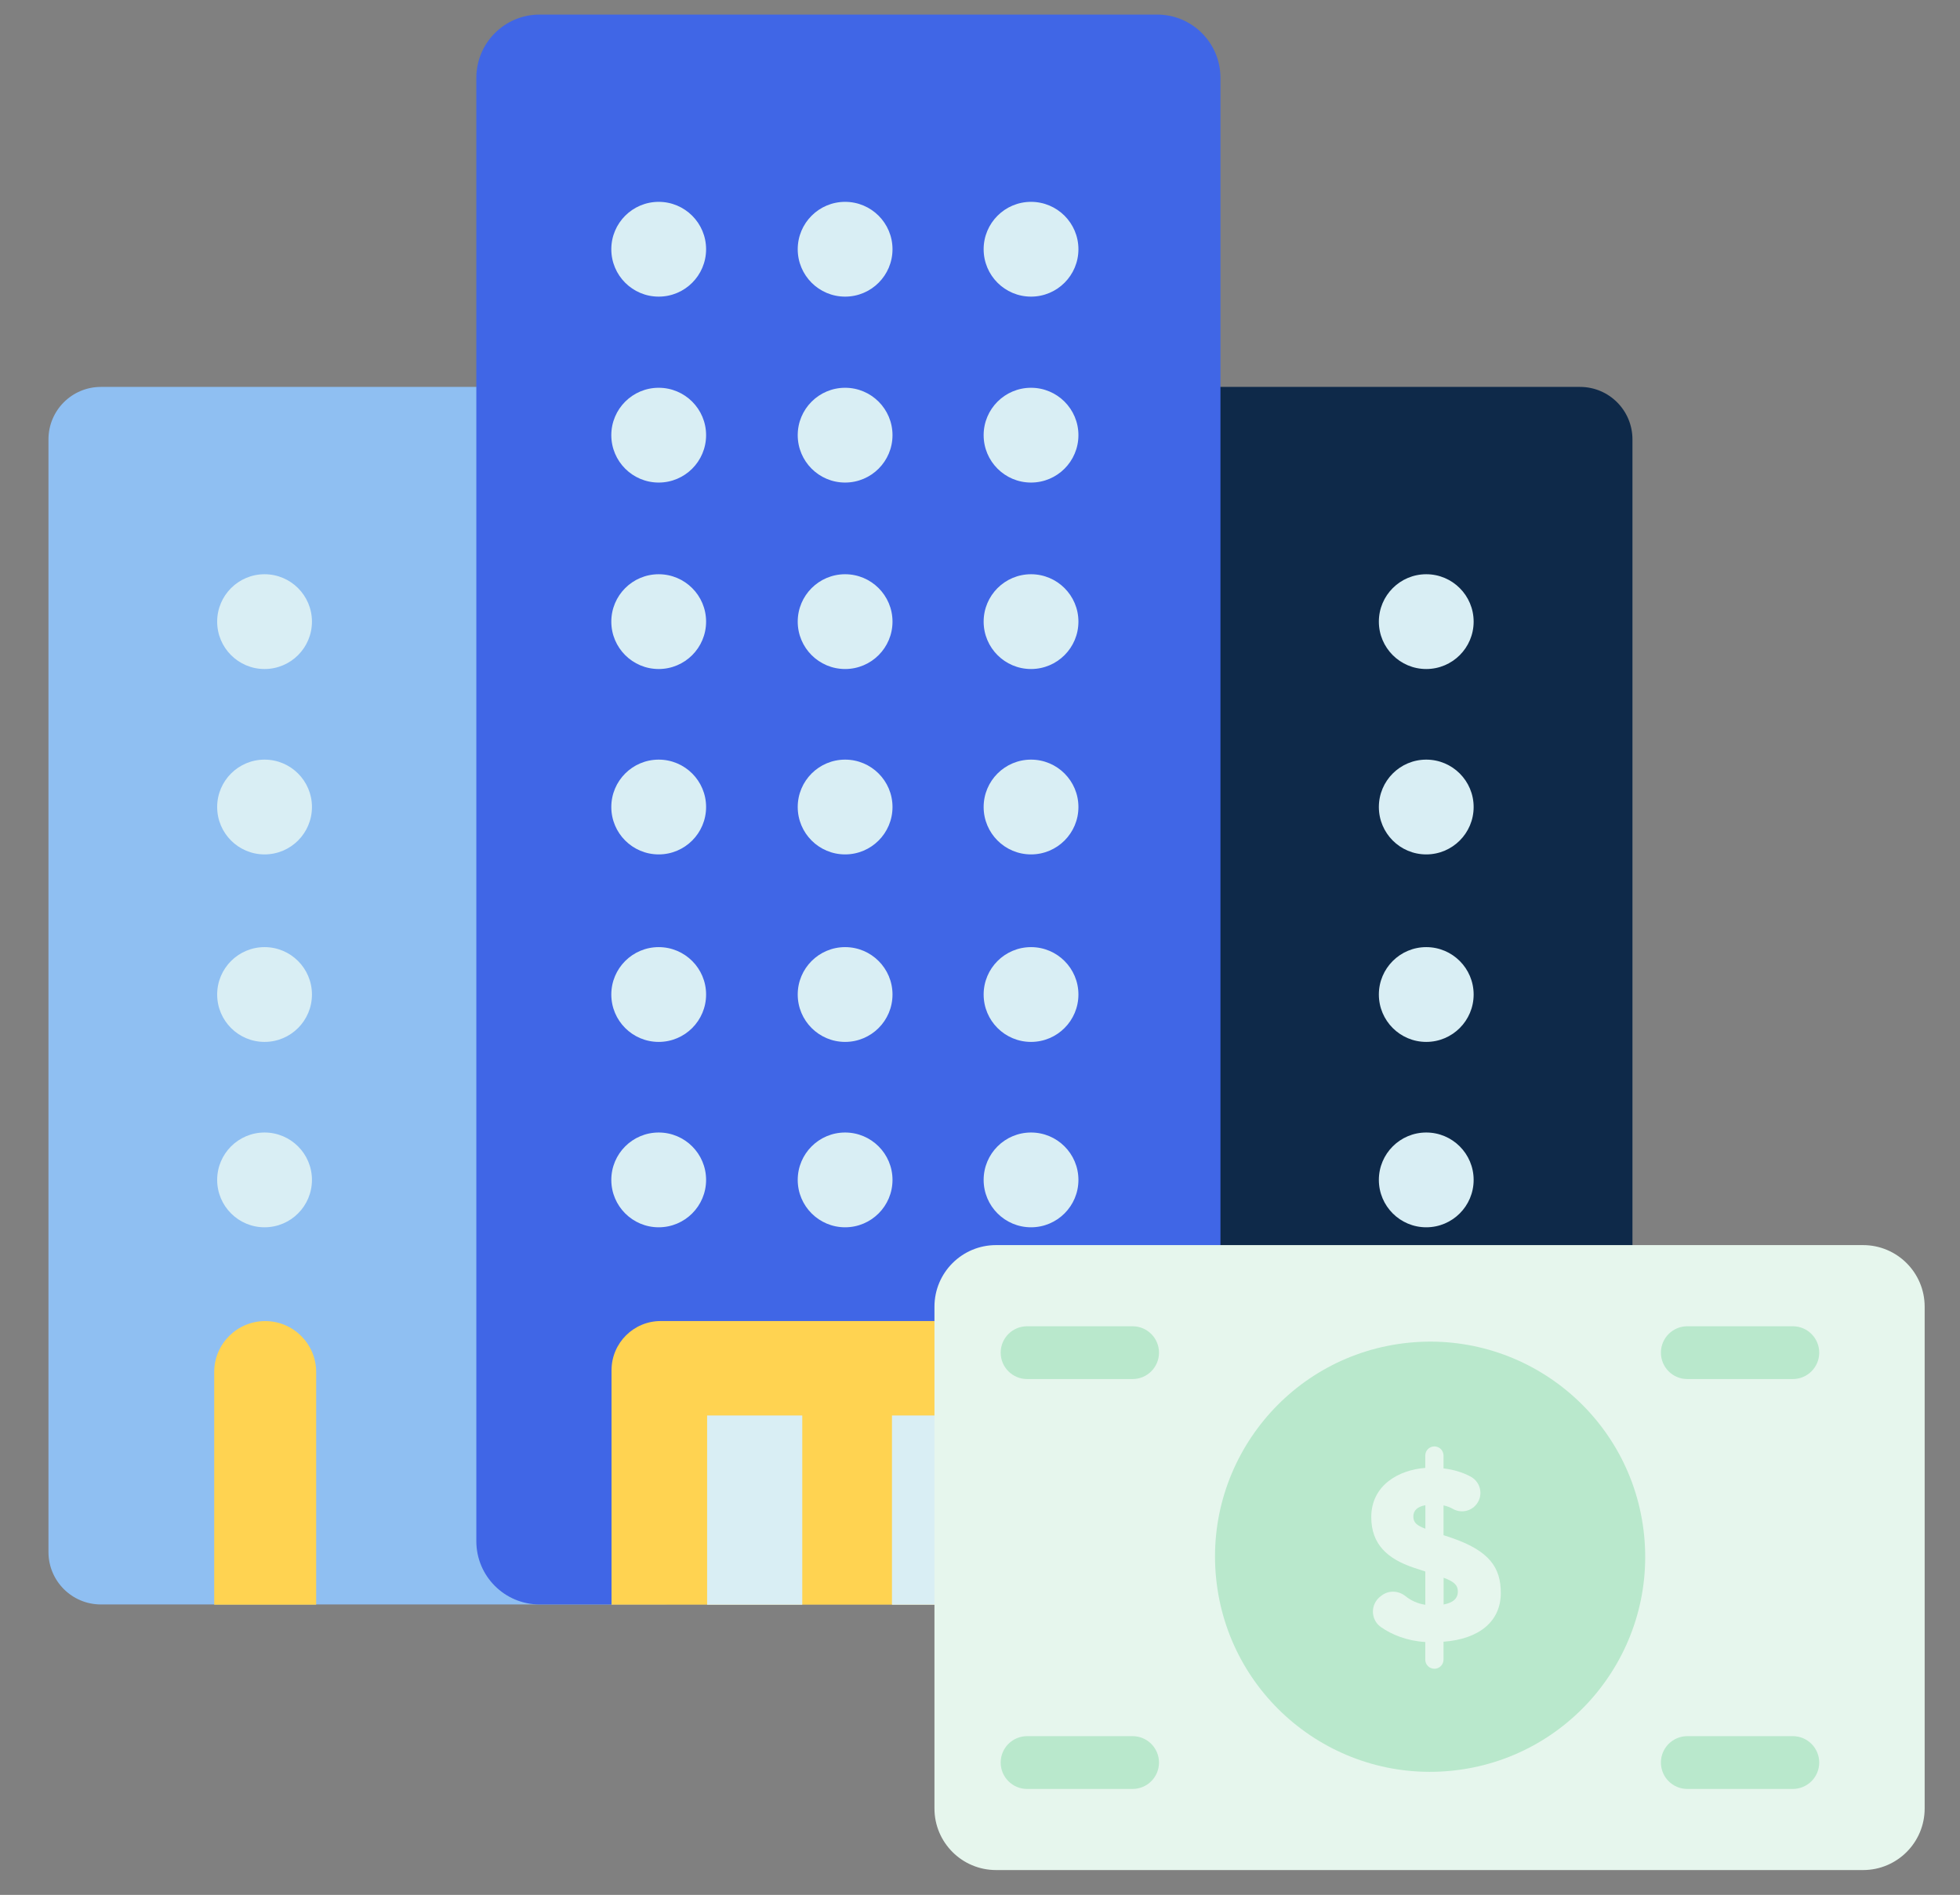 <svg xmlns="http://www.w3.org/2000/svg" xmlns:xlink="http://www.w3.org/1999/xlink" id="Layer_1" x="0px" y="0px" viewBox="0 0 435.92 421.42" style="enable-background:new 0 0 435.92 421.42;" xml:space="preserve"><rect x="0" y="0" width="435.92" height="421.42" fill="#808080" stroke="none"/><style type="text/css">	.st0{fill:#D9EEF4;}	.st1{fill:#4066E6;enable-background:new    ;}	.st2{fill:#FFFFFF;stroke:#4066E6;stroke-width:1.989;stroke-miterlimit:10;}	.st3{fill:#45D999;}	.st4{fill:#E6F6ED;}	.st5{fill:#FFC20D;}	.st6{fill:#00AD62;}	.st7{fill:#8FBFF2;}	.st8{fill:none;stroke:#715E50;stroke-width:35.419;stroke-miterlimit:10;}	.st9{fill:#9E8153;}	.st10{fill:#E1F0E7;}	.st11{fill:#B9E8CC;}	.st12{opacity:0.23;fill:#9E8153;}	.st13{fill:#4066E6;}	.st14{fill:#DC190B;enable-background:new    ;}	.st15{fill:#569EEB;}	.st16{fill:#EF6D6A;enable-background:new    ;}	.st17{fill:#FDDAB5;}	.st18{fill:#715E50;}	.st19{fill:#0E2949;}	.st20{fill:none;stroke:#CAD8D1;stroke-width:5.014;stroke-linecap:round;stroke-miterlimit:10;}	.st21{fill:none;stroke:#92BDEB;stroke-width:5.014;stroke-linecap:round;stroke-miterlimit:10;}	.st22{fill:#F8A66A;}	.st23{fill:#FDFDFF;}	.st24{fill:#3EC289;}	.st25{fill:#E1F0E7;stroke:#A0C5EF;stroke-width:5.903;stroke-miterlimit:10;}	.st26{fill:#73E6B4;}	.st27{fill:#FFD351;}	.st28{fill:#FFE8A5;}	.st29{fill:none;stroke:#715E50;stroke-width:12.935;stroke-linecap:round;stroke-miterlimit:10;}	.st30{fill:#445362;}	.st31{fill:none;stroke:#FDDAB5;stroke-width:36.576;stroke-linecap:round;stroke-miterlimit:10;}	.st32{fill:#FFFFFF;}	.st33{fill:none;stroke:#447BBB;stroke-width:42.841;stroke-miterlimit:10;}	.st34{fill:#89A0EF;}	.st35{fill:#AFF0D4;}	.st36{opacity:0.88;}	.st37{fill:#FCB800;}	.st38{fill:#5D584D;}	.st39{fill:none;stroke:#5D584D;stroke-width:0.856;stroke-linecap:round;stroke-miterlimit:10;}	.st40{fill:#FFD65D;}	.st41{fill:#FFDBB6;}	.st42{fill:#D2D3D4;}	.st43{fill:#FEFEFF;}	.st44{fill:none;stroke:#D2D3D4;stroke-width:1.113;stroke-linecap:round;stroke-miterlimit:10;}	.st45{fill:none;stroke:#FFA869;stroke-width:2.068;stroke-linecap:round;stroke-linejoin:round;stroke-miterlimit:10;}	.st46{fill:#3D71E1;}	.st47{fill:#FFA869;}	.st48{clip-path:url(#SVGID_00000088850034601303471100000012756436284486291129_);}	.st49{clip-path:url(#SVGID_00000088850034601303471100000012756436284486291129_);fill:#00AD62;}	.st50{clip-path:url(#SVGID_00000088850034601303471100000012756436284486291129_);fill:#1EC97E;}	.st51{fill:#DAEAFB;}	.st52{fill:#4066E6;stroke:#569EEB;stroke-width:1.842;stroke-linecap:round;stroke-miterlimit:10;}	.st53{fill:none;stroke:#569EEB;stroke-width:0.921;stroke-linecap:round;stroke-miterlimit:10;}	.st54{opacity:0.4;fill:#FFFFFF;}	.st55{fill:#E1EFFA;}	.st56{fill:#5F81F3;}	.st57{fill:#D85039;enable-background:new    ;}	.st58{fill:none;stroke:#FFC20D;stroke-width:9.715;stroke-linecap:round;stroke-linejoin:round;stroke-miterlimit:10;}	.st59{fill:#FFFFFF;stroke:#4066E6;stroke-width:1.995;stroke-miterlimit:10;}	.st60{fill:#D4DBF5;}	.st61{fill:#BFC8EE;}	.st62{fill:#F4DB74;}	.st63{fill:#DC5D60;}	.st64{fill:none;stroke:#FFC20D;stroke-width:12.608;stroke-linecap:round;stroke-linejoin:round;stroke-miterlimit:10;}	.st65{fill:#D9EEF4;stroke:#4066E6;stroke-width:20;stroke-linecap:round;stroke-linejoin:round;stroke-miterlimit:10;}	.st66{fill:#D9EEF4;stroke:#4066E6;stroke-width:14;stroke-linecap:round;stroke-linejoin:round;stroke-miterlimit:10;}	.st67{fill:#FDDAB5;enable-background:new    ;}	.st68{fill:#B83F29;enable-background:new    ;}	.st69{fill:#FFFFFF;stroke:#4066E6;stroke-width:1.76;stroke-miterlimit:10;}	.st70{enable-background:new    ;}	.st71{fill:#D9EEF4;stroke:#E1EFFA;stroke-width:12.892;stroke-linecap:round;stroke-linejoin:round;stroke-miterlimit:10;}</style><g>	<g>		<path class="st7" d="M147.27,356.83H22.44c-6.44,0-11.66-5.22-11.66-11.66V97.71c0-6.44,5.22-11.66,11.66-11.66h124.83   c6.44,0,11.66,5.22,11.66,11.66v247.46C158.93,351.61,153.71,356.83,147.27,356.83z"></path>		<path class="st19" d="M351.41,356.83H226.58c-6.44,0-11.66-5.22-11.66-11.66V97.71c0-6.44,5.22-11.66,11.66-11.66h124.83   c6.44,0,11.66,5.22,11.66,11.66v247.46C363.07,351.61,357.85,356.83,351.41,356.83z"></path>		<path class="st1" d="M257.36,356.83H120.02c-7.78,0-14.08-6.3-14.08-14.08V17.32c0-7.78,6.3-14.08,14.08-14.08h137.34   c7.78,0,14.08,6.3,14.08,14.08v325.43C271.44,350.52,265.13,356.83,257.36,356.83z"></path>		<path class="st27" d="M70.32,356.89H47.64v-51.74c0-6.26,5.08-11.34,11.34-11.34h0c6.26,0,11.34,5.08,11.34,11.34V356.89z"></path>		<path class="st27" d="M328.68,356.89H306v-51.74c0-6.26,5.08-11.34,11.34-11.34h0c6.26,0,11.34,5.08,11.34,11.34V356.89z"></path>		<path class="st27" d="M238.79,356.89H136.01v-52.15c0-6.04,4.9-10.94,10.94-10.94h80.9c6.04,0,10.94,4.9,10.94,10.94V356.89z"></path>		<rect x="157.27" y="314.8" class="st0" width="21.16" height="42.09"></rect>		<rect x="198.38" y="314.8" class="st0" width="21.16" height="42.09"></rect>		<g>			<circle class="st0" cx="146.5" cy="55.43" r="10.54"></circle>			<circle class="st0" cx="187.96" cy="55.43" r="10.54"></circle>			<circle class="st0" cx="229.31" cy="55.43" r="10.54"></circle>		</g>		<g>			<circle class="st0" cx="146.5" cy="96.78" r="10.54"></circle>			<circle class="st0" cx="187.96" cy="96.78" r="10.54"></circle>			<circle class="st0" cx="229.31" cy="96.78" r="10.54"></circle>		</g>		<circle class="st0" cx="146.5" cy="138.25" r="10.54"></circle>		<circle class="st0" cx="187.96" cy="138.25" r="10.54"></circle>		<circle class="st0" cx="229.31" cy="138.25" r="10.54"></circle>		<circle class="st0" cx="146.5" cy="179.48" r="10.54"></circle>		<circle class="st0" cx="187.96" cy="179.48" r="10.54"></circle>		<circle class="st0" cx="229.31" cy="179.48" r="10.54"></circle>		<circle class="st0" cx="146.5" cy="221.18" r="10.54"></circle>		<circle class="st0" cx="187.96" cy="221.18" r="10.54"></circle>		<circle class="st0" cx="229.31" cy="221.18" r="10.54"></circle>		<circle class="st0" cx="146.5" cy="262.41" r="10.54"></circle>		<circle class="st0" cx="187.96" cy="262.41" r="10.54"></circle>		<circle class="st0" cx="229.31" cy="262.41" r="10.54"></circle>		<circle class="st0" cx="317.21" cy="138.25" r="10.54"></circle>		<circle class="st0" cx="317.21" cy="179.48" r="10.54"></circle>		<circle class="st0" cx="317.21" cy="221.18" r="10.54"></circle>		<circle class="st0" cx="317.21" cy="262.41" r="10.54"></circle>		<circle class="st0" cx="58.84" cy="138.25" r="10.54"></circle>		<circle class="st0" cx="58.84" cy="179.48" r="10.54"></circle>		<circle class="st0" cx="58.84" cy="221.18" r="10.54"></circle>		<circle class="st0" cx="58.84" cy="262.41" r="10.54"></circle>	</g>	<g>		<path class="st4" d="M207.83,402.21V290.61c0-7.57,6.13-13.7,13.7-13.7h192.83c7.57,0,13.7,6.13,13.7,13.7v111.59   c0,7.57-6.13,13.7-13.7,13.7H221.54C213.97,415.91,207.83,409.77,207.83,402.21z"></path>					<ellipse transform="matrix(0.995 -0.099 0.099 0.995 -32.587 33.016)" class="st11" cx="317.95" cy="346.41" rx="47.84" ry="47.84"></ellipse>		<g>			<path class="st4" d="M307.04,355.03l0.28-0.21c1.58-1.19,3.73-1.07,5.27,0.16c1.21,0.97,2.66,1.66,4.41,1.92v-7.4l-2.56-0.84    c-5.79-1.94-9.46-5.17-9.46-11.24c0-7.12,6.12-10.51,12.01-10.96v-2.75c0-1.12,0.91-2.03,2.03-2.03l0,0    c1.12,0,2.03,0.91,2.03,2.03v2.86c2.43,0.29,4.43,0.96,6.04,1.83c2.41,1.3,2.91,4.54,0.99,6.49l0,0    c-1.31,1.33-3.35,1.61-4.96,0.68c-0.58-0.33-1.26-0.6-2.07-0.77v6.62l1.84,0.61c8.34,2.89,10.9,6.56,10.9,12.24    c0,6.29-4.73,10.24-12.74,10.85v3.98c0,1.12-0.91,2.03-2.03,2.03l0,0c-1.12,0-2.03-0.91-2.03-2.03v-3.92    c-4.11-0.26-7.38-1.6-9.86-3.32C304.79,360.22,304.75,356.76,307.04,355.03z M314.34,337.26c0,1.39,0.78,2,2.67,2.73v-5.23    C315.23,335.09,314.34,335.93,314.34,337.26z M324.24,353.95c0-1.45-0.89-2.23-3.17-3.06c0,0,0,5.9,0,5.95    C323.18,356.45,324.24,355.5,324.24,353.95z"></path>		</g>		<g>			<path class="st11" d="M369.4,300.83L369.4,300.83c0-3.24,2.63-5.87,5.87-5.87h23.47c3.24,0,5.87,2.63,5.87,5.87l0,0    c0,3.24-2.63,5.87-5.87,5.87h-23.47C372.02,306.7,369.4,304.07,369.4,300.83z"></path>			<path class="st11" d="M369.4,391.99L369.4,391.99c0-3.24,2.63-5.87,5.87-5.87h23.47c3.24,0,5.87,2.63,5.87,5.87l0,0    c0,3.24-2.63,5.87-5.87,5.87h-23.47C372.02,397.86,369.4,395.23,369.4,391.99z"></path>		</g>		<g>			<path class="st11" d="M222.56,300.83L222.56,300.83c0-3.24,2.63-5.87,5.87-5.87h23.47c3.24,0,5.87,2.63,5.87,5.87l0,0    c0,3.24-2.63,5.87-5.87,5.87h-23.47C225.19,306.7,222.56,304.07,222.56,300.83z"></path>			<path class="st11" d="M222.56,391.99L222.56,391.99c0-3.24,2.63-5.87,5.87-5.87h23.47c3.24,0,5.87,2.63,5.87,5.87l0,0    c0,3.24-2.63,5.87-5.87,5.87h-23.47C225.19,397.86,222.56,395.23,222.56,391.99z"></path>		</g>	</g></g></svg>